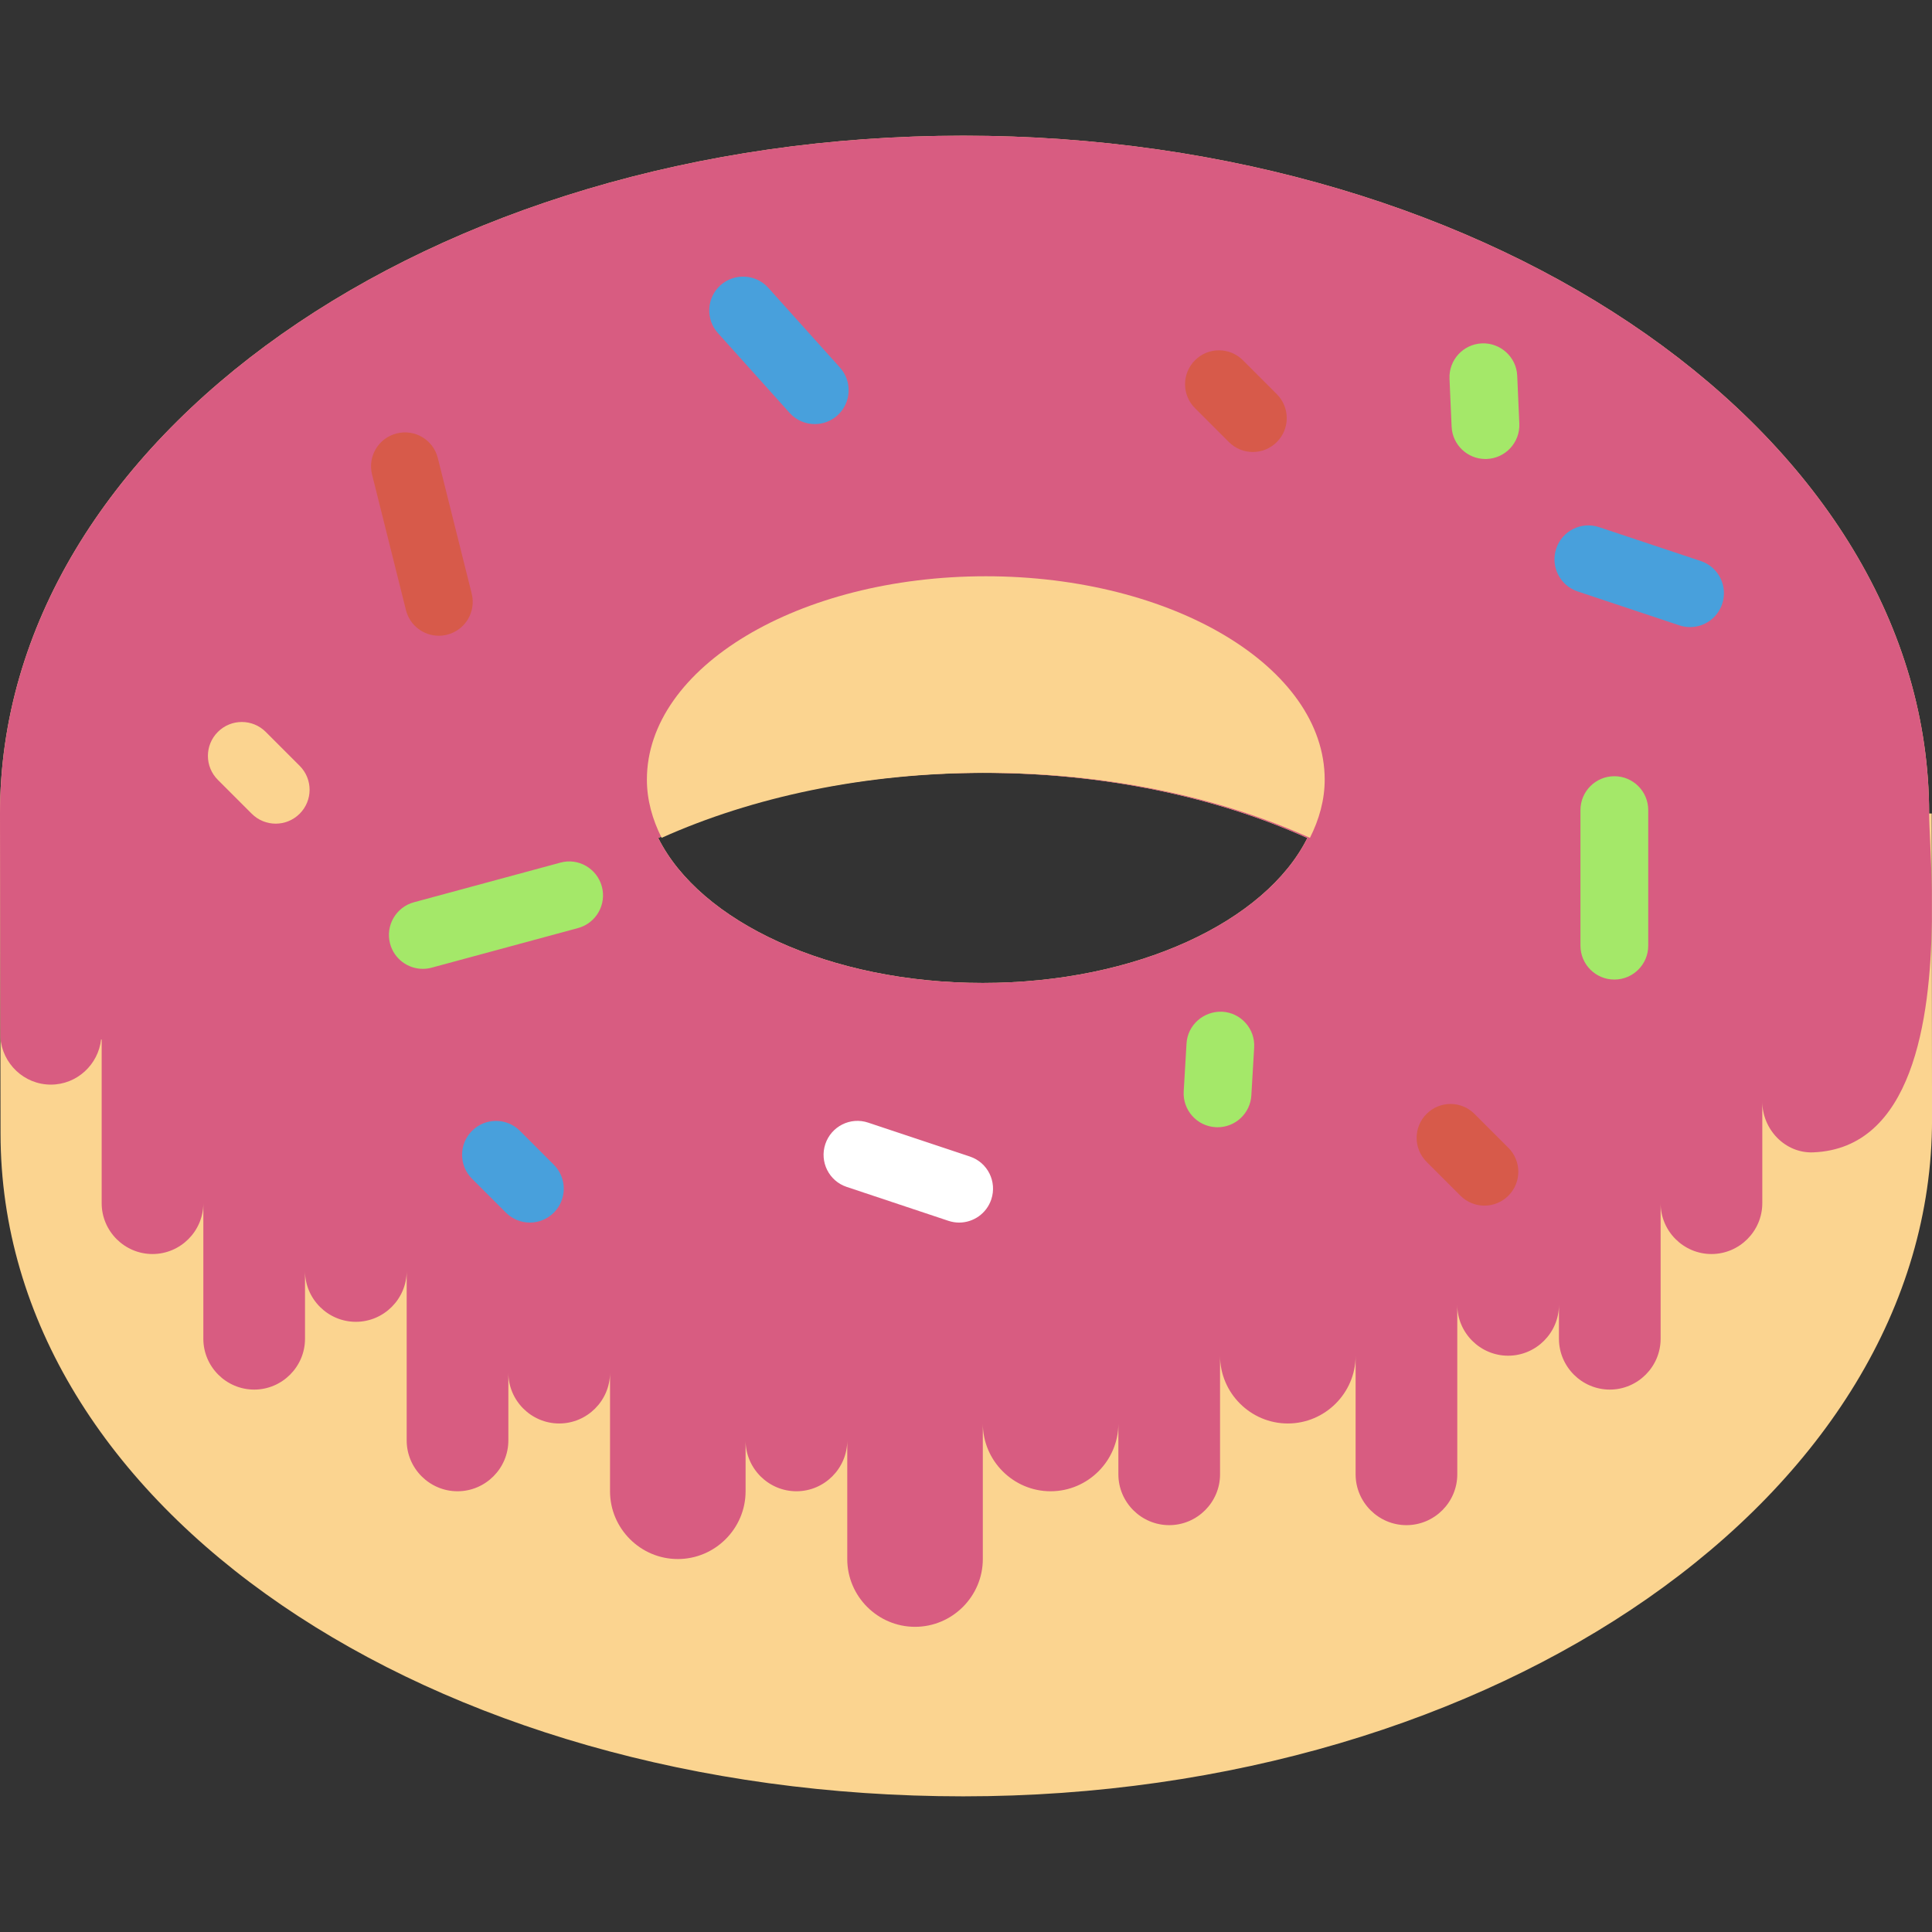 <?xml version="1.0" encoding="iso-8859-1"?>
<!-- Generator: Adobe Illustrator 18.0.0, SVG Export Plug-In . SVG Version: 6.00 Build 0)  -->
<!DOCTYPE svg PUBLIC "-//W3C//DTD SVG 1.1//EN" "http://www.w3.org/Graphics/SVG/1.1/DTD/svg11.dtd">
<svg version="1.1" id="Capa_1" xmlns="http://www.w3.org/2000/svg" xmlns:xlink="http://www.w3.org/1999/xlink" x="0px" y="0px"
	 viewBox="0 0 57.008 57.008" style="enable-background:new 0 0 57.008 57.008;" xml:space="preserve">
<rect x="0" y="0" width="57.008" height="57.008" fill="#333333" stroke="none"/>
<g>
	<path style="fill:#FBD490;" d="M57,24.004h-0.077c0-11.046-12.76-20-28.5-20S0,12.958,0,24.004c0,0,0.016,9.436,0.016,9.438
		c0,11.046,12.667,19.563,28.408,19.563s28.585-8.923,28.585-19.969C57.008,33.034,57,24.004,57,24.004z M29,29.004
		c-4.524,0-8.342-1.804-9.577-4.277c2.672-1.202,5.98-1.923,9.577-1.923s6.905,0.721,9.577,1.923
		C37.342,27.2,33.524,29.004,29,29.004z"/>
	<path style="fill:#D85C81;" d="M0,24.004c0,0,0.006,3.827,0.011,6.608c0.057,0.774,0.701,1.392,1.489,1.392
		c0.77,0,1.402-0.59,1.484-1.339C2.989,30.671,2.995,30.677,3,30.682v4.821c0,0.825,0.675,1.5,1.5,1.5s1.5-0.675,1.5-1.5v4
		c0,0.825,0.675,1.5,1.5,1.5s1.5-0.675,1.5-1.5v-2c0,0.825,0.675,1.5,1.5,1.5s1.5-0.675,1.5-1.5v5c0,0.825,0.675,1.5,1.5,1.5
		s1.5-0.675,1.5-1.5v-2c0,0.825,0.675,1.5,1.5,1.5s1.5-0.675,1.5-1.5v3.5c0,1.1,0.9,2,2,2s2-0.9,2-2v-1.5c0,0.825,0.675,1.5,1.5,1.5
		s1.5-0.675,1.5-1.5v3.5c0,1.1,0.9,2,2,2s2-0.9,2-2v-4c0,1.1,0.9,2,2,2s2-0.9,2-2v1.5c0,0.825,0.675,1.5,1.5,1.5s1.5-0.675,1.5-1.5
		v-3.5c0,1.1,0.9,2,2,2s2-0.9,2-2v3.5c0,0.825,0.675,1.5,1.5,1.5s1.5-0.675,1.5-1.5v-5c0,0.825,0.675,1.5,1.5,1.5s1.5-0.675,1.5-1.5
		v1c0,0.825,0.675,1.5,1.5,1.5s1.5-0.675,1.5-1.5v-4c0,0.825,0.675,1.5,1.5,1.5s1.5-0.675,1.5-1.5v-3c0,0.825,0.676,1.532,1.5,1.5
		c2.927-0.115,3.464-3.887,3.503-6.821c0-0.318-0.001-0.625-0.001-0.916c-0.018-1.03-0.079-1.869-0.079-2.263
		c0-11.046-12.76-20-28.5-20S0,12.958,0,24.004z M29,22.804c3.597,0,6.905,0.721,9.577,1.923C37.342,27.2,33.524,29.004,29,29.004
		s-8.342-1.804-9.577-4.277C22.095,23.525,25.403,22.804,29,22.804z"/>
	<g>
		<path style="fill:#FBD490;" d="M29.088,17.004c-5.523,0-10,2.686-10,6c0,0.599,0.161,1.173,0.435,1.718
			c2.67-1.199,5.973-1.918,9.565-1.918s6.894,0.719,9.565,1.918c0.274-0.545,0.435-1.119,0.435-1.718
			C39.088,19.69,34.611,17.004,29.088,17.004z"/>
	</g>
	<path style="fill:#A4E869;" d="M12.476,28.588c-0.441,0-0.844-0.293-0.965-0.739c-0.144-0.532,0.171-1.082,0.704-1.226l4.317-1.168
		c0.531-0.15,1.083,0.17,1.227,0.704c0.144,0.532-0.171,1.082-0.704,1.226l-4.317,1.168C12.65,28.577,12.562,28.588,12.476,28.588z"
		/>
	<path style="fill:#FFFFFF;" d="M28.301,36.075c-0.104,0-0.211-0.017-0.316-0.052l-3-1c-0.524-0.174-0.807-0.74-0.632-1.265
		c0.175-0.523,0.74-0.809,1.265-0.632l3,1c0.524,0.174,0.807,0.74,0.632,1.265C29.11,35.81,28.72,36.075,28.301,36.075z"/>
	<path style="fill:#A4E869;" d="M47.635,28.904c-0.552,0-1-0.447-1-1v-4c0-0.553,0.448-1,1-1s1,0.447,1,1v4
		C48.635,28.457,48.187,28.904,47.635,28.904z"/>
	<path style="fill:#48A0DC;" d="M24.042,12.514c-0.274,0-0.547-0.112-0.744-0.332l-2.114-2.353c-0.369-0.41-0.335-1.043,0.075-1.412
		c0.411-0.367,1.044-0.334,1.412,0.076l2.114,2.353c0.369,0.41,0.335,1.043-0.075,1.412C24.519,12.429,24.28,12.514,24.042,12.514z"
		/>
	<path style="fill:#48A0DC;" d="M49.868,18.504c-0.104,0-0.211-0.017-0.316-0.052l-3-1c-0.524-0.174-0.807-0.74-0.632-1.265
		c0.174-0.523,0.74-0.809,1.265-0.632l3,1c0.524,0.174,0.807,0.74,0.632,1.265C50.677,18.239,50.287,18.504,49.868,18.504z"/>
	<path style="fill:#A4E869;" d="M35.927,33.262c-0.02,0-0.04-0.001-0.06-0.002c-0.551-0.032-0.972-0.506-0.939-1.057l0.083-1.411
		c0.032-0.552,0.508-0.963,1.057-0.939c0.551,0.032,0.972,0.506,0.939,1.057l-0.083,1.411
		C36.893,32.852,36.453,33.262,35.927,33.262z"/>
	<path style="fill:#D75A4A;" d="M43.801,35.575c-0.256,0-0.512-0.098-0.707-0.293l-1-1c-0.391-0.391-0.391-1.023,0-1.414
		s1.023-0.391,1.414,0l1,1c0.391,0.391,0.391,1.023,0,1.414C44.313,35.477,44.057,35.575,43.801,35.575z"/>
	<path style="fill:#48A0DC;" d="M15.635,36.075c-0.256,0-0.512-0.098-0.707-0.293l-1-1c-0.391-0.391-0.391-1.023,0-1.414
		s1.023-0.391,1.414,0l1,1c0.391,0.391,0.391,1.023,0,1.414C16.146,35.977,15.891,36.075,15.635,36.075z"/>
	<path style="fill:#A4E869;" d="M43.831,13.544c-0.532,0-0.975-0.42-0.998-0.956l-0.062-1.413c-0.024-0.552,0.404-1.019,0.956-1.043
		c0.546-0.023,1.019,0.404,1.042,0.955l0.062,1.413c0.024,0.552-0.404,1.019-0.956,1.043C43.861,13.544,43.846,13.544,43.831,13.544
		z"/>
	<g>
		<line style="fill:#D75A4A;" x1="11.948" y1="13.759" x2="12.948" y2="17.759"/>
		<path style="fill:#D75A4A;" d="M12.947,18.759c-0.448,0-0.855-0.303-0.969-0.758l-1-4c-0.134-0.535,0.192-1.078,0.728-1.212
			c0.537-0.135,1.079,0.19,1.213,0.728l1,4c0.134,0.535-0.192,1.078-0.728,1.212C13.109,18.749,13.028,18.759,12.947,18.759z"/>
	</g>
	<path style="fill:#FBD490;" d="M8.135,24.304c-0.256,0-0.512-0.098-0.707-0.293l-1-1c-0.391-0.391-0.391-1.023,0-1.414
		s1.023-0.391,1.414,0l1,1c0.391,0.391,0.391,1.023,0,1.414C8.646,24.206,8.391,24.304,8.135,24.304z"/>
	<path style="fill:#D75A4A;" d="M36.968,13.337c-0.256,0-0.512-0.098-0.707-0.293l-1-1c-0.391-0.391-0.391-1.023,0-1.414
		s1.023-0.391,1.414,0l1,1c0.391,0.391,0.391,1.023,0,1.414C37.479,13.239,37.224,13.337,36.968,13.337z"/>
</g>
<g>
</g>
<g>
</g>
<g>
</g>
<g>
</g>
<g>
</g>
<g>
</g>
<g>
</g>
<g>
</g>
<g>
</g>
<g>
</g>
<g>
</g>
<g>
</g>
<g>
</g>
<g>
</g>
<g>
</g>
</svg>
